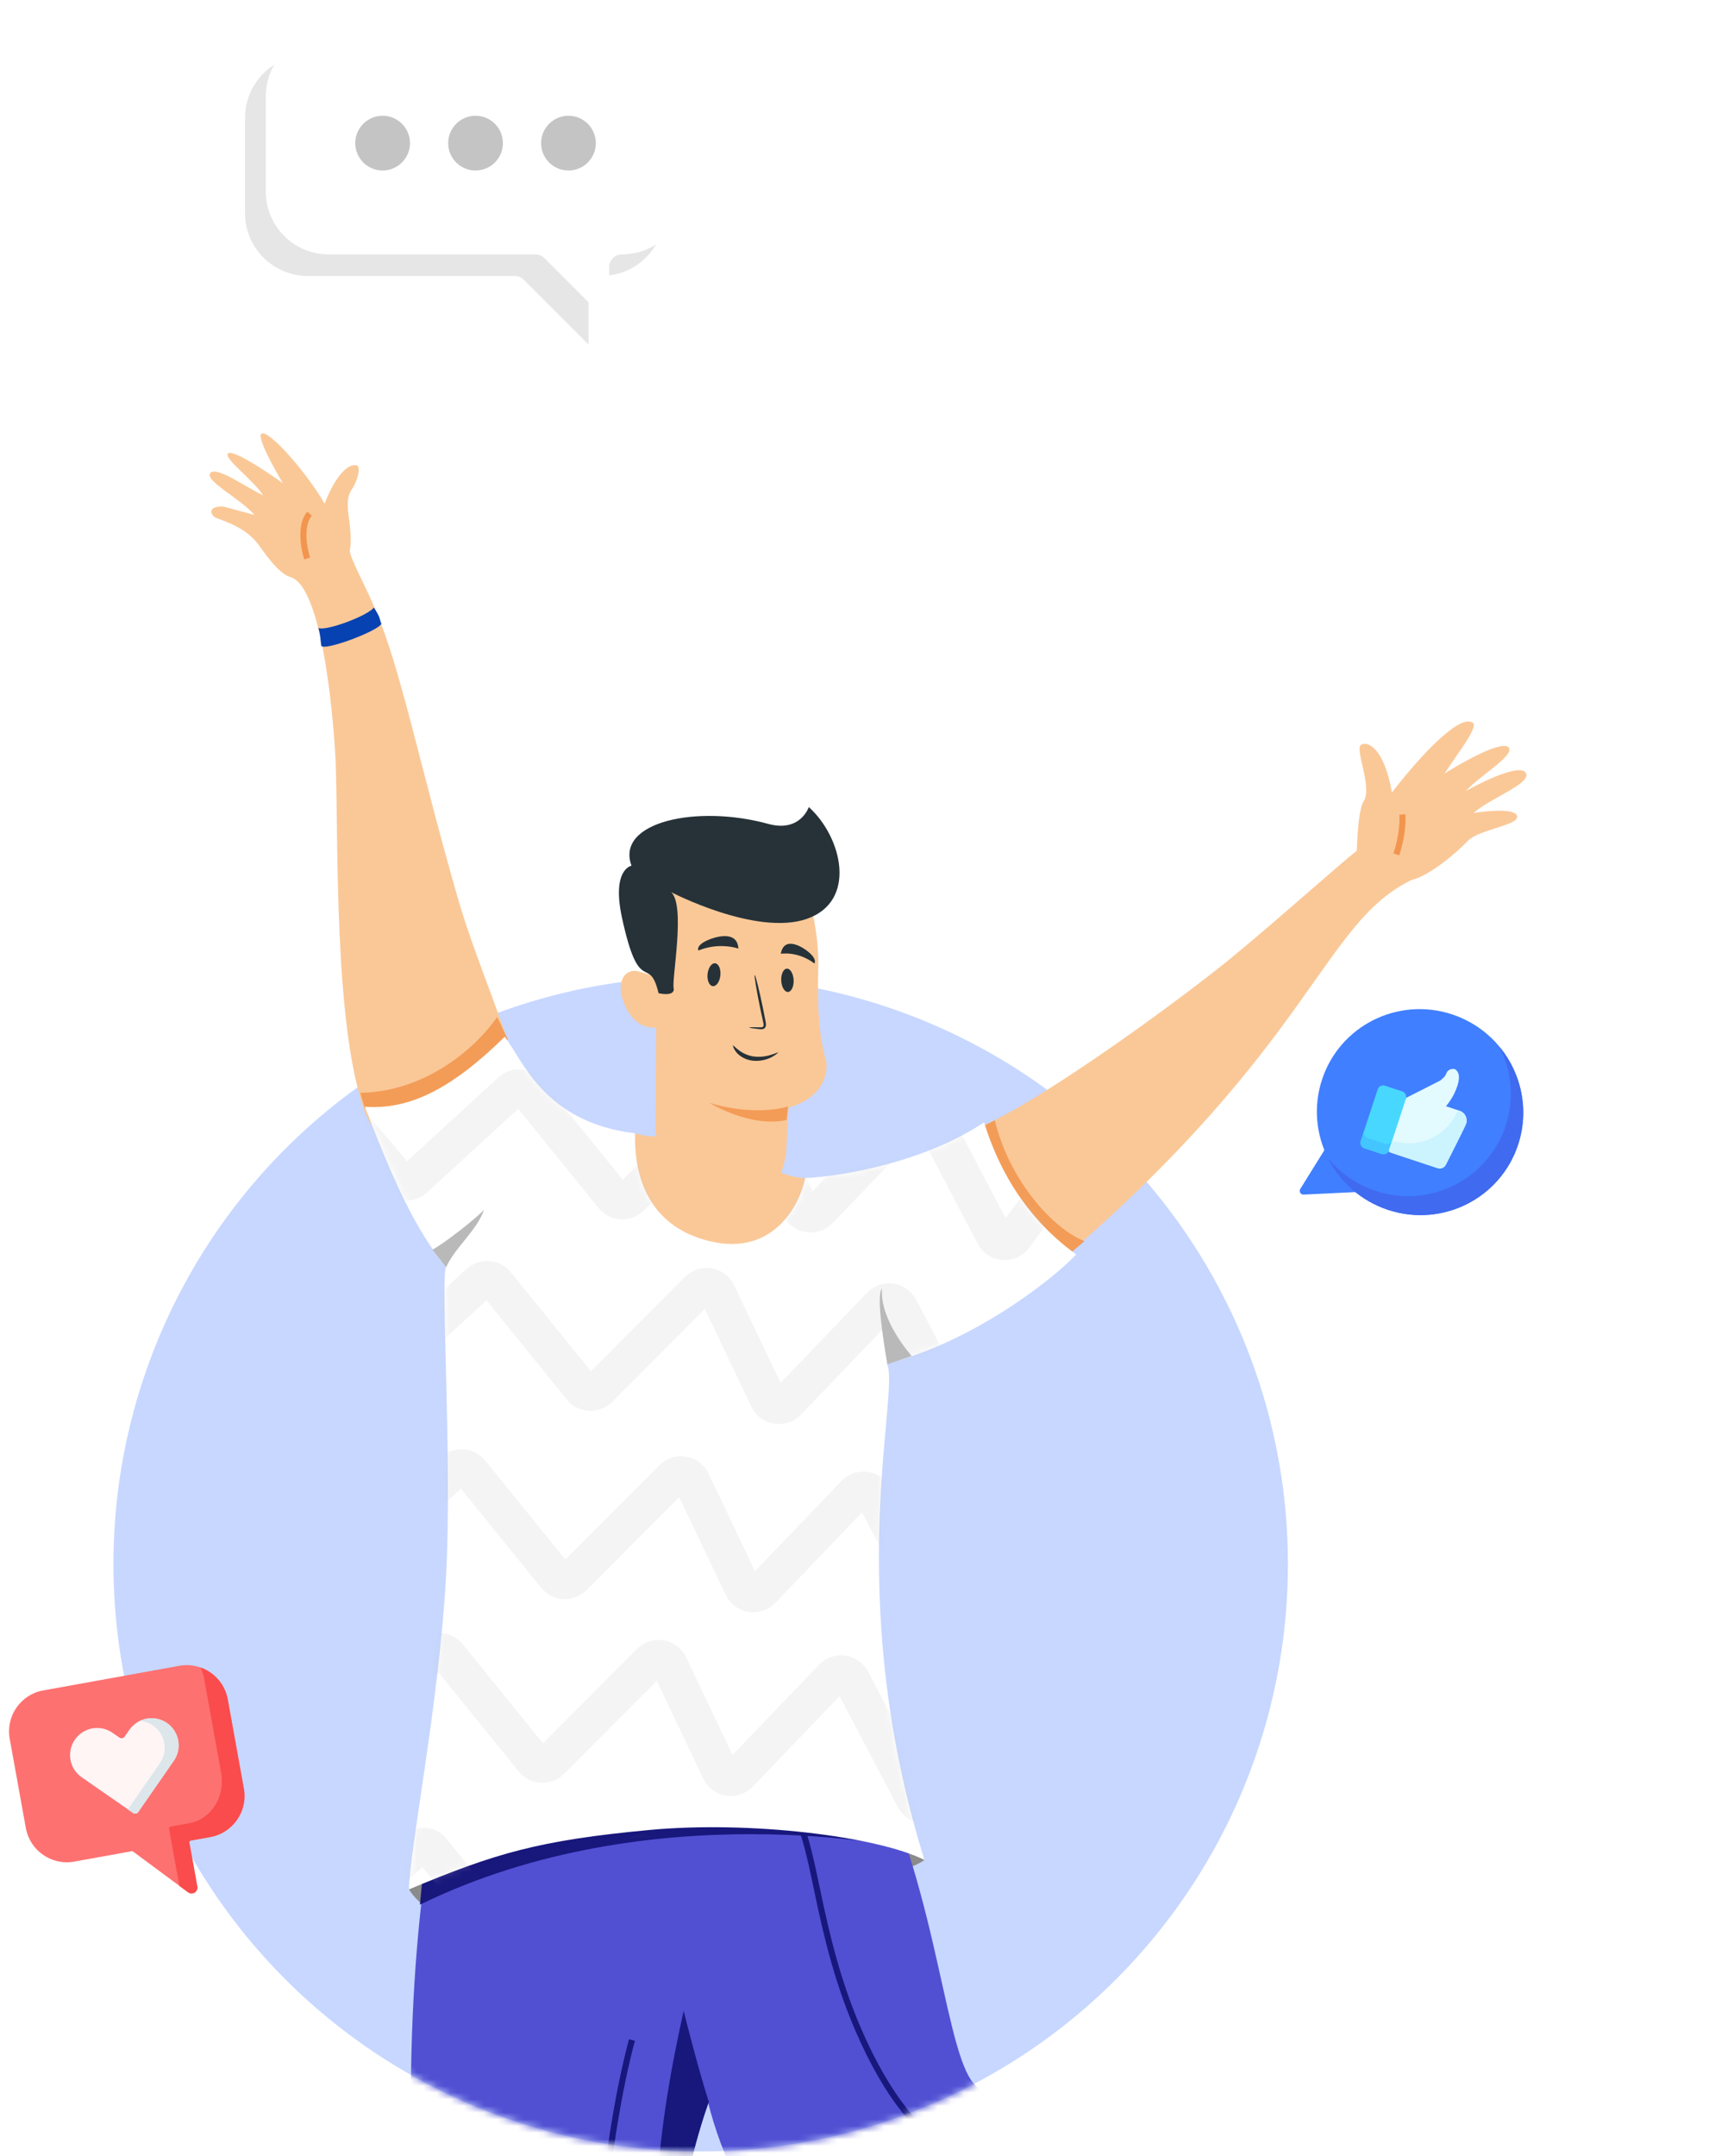 <svg width="257" height="323" viewBox="0 0 257 323" fill="none" xmlns="http://www.w3.org/2000/svg">
<circle cx="105" cy="234.317" r="88" fill="#C7D7FF"/>
<path d="M98.281 152.357C98.382 152.387 98.196 169.837 98.196 169.837C98.196 169.837 105.461 182.281 112.488 180.905C116.76 180.069 117.806 172.792 117.806 172.792L118.596 157.661L98.281 152.357Z" fill="#FAC897"/>
<path d="M119.792 130.368C119.792 130.368 122.808 137.181 122.616 144.994C122.422 152.809 123.047 156.432 123.806 158.96C124.428 163.642 119.224 167.695 111.242 165.818C103.261 163.942 100.585 159.551 98.583 153.888C98.583 153.888 95.555 154.731 93.683 150.699C92.019 147.113 93.719 144.937 95.756 145.551C97.796 146.166 97.796 146.166 97.796 146.166C97.796 146.166 95.047 134.267 99.132 130.964C103.217 127.661 116.907 125.527 119.792 130.368Z" fill="#FAC897"/>
<path d="M98.689 148.798C98.689 148.798 101.229 149.403 100.946 148.005C100.662 146.608 102.752 135.63 100.579 133.66C100.579 133.66 113.301 140.28 120.888 137.665C128.476 135.05 126.236 125.464 121.204 120.905C121.204 120.905 119.941 124.754 115.126 123.43C104.433 120.49 92.204 123.131 94.635 129.697C94.635 129.697 91.624 130.178 93.21 137.502C95.835 149.623 97.252 142.785 98.689 148.798Z" fill="#263238"/>
<path d="M106.803 147.736C106.274 147.666 105.931 146.842 106.035 145.897C106.14 144.952 106.653 144.243 107.181 144.314C107.709 144.385 108.053 145.208 107.948 146.153C107.844 147.098 107.331 147.807 106.803 147.736Z" fill="#263238"/>
<path d="M118.074 148.609C117.56 148.622 117.11 147.851 117.069 146.887C117.028 145.922 117.411 145.13 117.924 145.117C118.438 145.104 118.888 145.875 118.929 146.84C118.971 147.804 118.588 148.596 118.074 148.609Z" fill="#263238"/>
<path d="M110.65 142.113C110.65 142.113 107.853 141.093 104.663 142.399C104.663 142.399 104.134 141.584 106.398 140.708C106.398 140.708 110.487 139.005 110.65 142.113Z" fill="#263238"/>
<path d="M117.005 142.892C117.005 142.892 119.507 142.433 122.041 144.34C122.041 144.34 122.594 143.643 120.789 142.338C120.789 142.338 117.546 139.865 117.005 142.892Z" fill="#263238"/>
<path d="M112.283 153.936C112.286 153.882 112.883 153.874 113.844 153.905C114.087 153.918 114.321 153.907 114.387 153.751C114.471 153.587 114.412 153.313 114.341 153.017C114.209 152.404 114.071 151.761 113.926 151.087C113.36 148.343 112.991 146.102 113.102 146.08C113.212 146.058 113.761 148.264 114.327 151.009C114.461 151.684 114.589 152.33 114.71 152.945C114.757 153.231 114.863 153.564 114.684 153.902C114.592 154.07 114.395 154.172 114.236 154.188C114.075 154.21 113.941 154.191 113.821 154.18C112.866 154.079 112.277 153.989 112.283 153.936Z" fill="#263238"/>
<path d="M112.675 158.89C112.967 158.933 113.271 158.946 113.58 158.929C114.713 158.867 115.545 158.437 115.85 158.255C116.26 158.014 116.515 157.791 116.656 157.636C116.58 157.662 116.494 157.695 116.405 157.728C115.841 157.941 114.988 158.263 113.967 158.318C113.613 158.338 113.264 158.323 112.928 158.273C111.458 158.059 110.552 157.233 110.066 156.79C109.984 156.715 109.894 156.632 109.826 156.579C109.838 156.738 109.921 157.05 110.191 157.442C110.579 158.023 111.436 158.707 112.675 158.89Z" fill="#263238"/>
<path d="M118.103 165.752C118.103 165.752 113.421 167.364 106.293 165.221C106.293 165.221 112.495 169.033 117.89 167.782L118.103 165.752Z" fill="#F39C57"/>
<path d="M99.475 169.79C98.663 170.601 96.281 170.128 95.191 169.79L90.683 176.439C91.059 178.168 91.833 181.737 91.923 182.187C92.036 182.751 93.05 183.878 95.191 185.568C96.904 186.921 102.517 188.311 105.11 188.837H114.013L119.874 185.568L121.902 176.439C119.558 176.8 116.568 175.613 115.366 174.974L99.475 169.79Z" fill="#FAC897"/>
<mask id="mask0" mask-type="alpha" maskUnits="userSpaceOnUse" x="16" y="49" width="241" height="274">
<path d="M193.121 234.317C193.121 282.918 153.722 322.318 105.121 322.318C56.52 322.318 17.121 282.918 17.121 234.317C17.121 185.716 6.223 49.704 54.824 49.704C103.425 49.704 378.383 56.609 193.121 234.317Z" fill="#C7D7FF"/>
</mask>
<g mask="url(#mask0)">
<path d="M228.982 281.636L216.312 292.041L225.187 303.241L231.675 293.02L235.041 286.226L228.982 281.636Z" fill="#FAC897"/>
<path d="M233.38 293.362C232.189 285.66 226.378 286.524 223.123 286.524L226.148 283.664L237.276 288.138C237.01 288.52 234.884 291.669 233.38 293.362Z" fill="#F39C57"/>
<path d="M231.522 269.89C229.939 268.599 228.223 271.16 227.563 272.602L229.836 281.472C237.411 287.117 254.394 296.371 254.394 297.894C254.394 299.323 257.419 297.613 257.547 294.741C257.732 290.595 251.902 284.918 246.404 281.472C240.906 278.027 233.501 271.502 231.522 269.89Z" fill="black"/>
<path d="M231.302 288.29C231.009 284.361 227.27 284.6 225.437 285.211C220.379 286.384 224.558 282.059 224.264 279.126C223.84 274.88 226.366 273.506 227.563 272.162C228.028 272.602 231.097 274.962 239.659 280.886C250.362 288.29 253.955 292.322 255.274 296.207C256.594 300.093 251.462 299.36 249.189 297.674C246.917 295.987 237.387 293.202 233.721 293.568C230.056 293.935 231.669 293.202 231.302 288.29Z" fill="#717171"/>
<path d="M234.23 293.594C234.548 292.234 235.415 289.376 236.332 288.815" stroke="white" stroke-width="0.914"/>
<path d="M38.738 81.606C39.641 82.838 41.741 85.95 43.531 86.463C48.684 87.941 50.186 110.802 50.308 114.366C50.716 126.297 50.038 153.334 54.547 166.216C58.154 176.522 70.022 169.931 78.514 164.322C76.105 154.03 71.485 144.564 68.558 134.379C62.881 114.625 59.903 99.567 56.279 91.491C55.332 88.752 52.203 83.316 52.433 82.362C52.777 80.931 52.318 77.85 52.256 77.378C52.194 76.907 51.786 74.617 52.687 73.363C53.587 72.108 54.178 69.79 53.384 69.697C51.363 69.44 49.386 73.428 48.65 75.454C45.728 70.469 40.369 64.524 39.246 64.933C38.347 65.26 40.98 70.051 42.409 72.406C39.921 70.612 34.786 67.211 34.152 67.957C33.518 68.703 38.038 71.979 39.419 74.194C37.01 73.116 32.424 69.745 31.518 70.875C30.613 72.006 35.949 74.651 38.152 77.15L33.496 75.889C30.97 75.768 31.53 77.264 32.403 77.593C34.267 78.296 36.992 79.223 38.738 81.606Z" fill="#FAC897"/>
<path d="M47.712 94.076C48.736 94.62 55.147 92.253 56.031 91.004C57.124 92.754 56.769 92.493 57.15 93.445C56.742 94.522 48.253 97.707 48.131 96.688C48.017 95.731 48.009 95.056 47.712 94.076Z" fill="#0642B2"/>
<path d="M46.028 83.67C45.532 82.13 44.911 78.632 46.394 76.956" stroke="#F2954F" stroke-width="0.914"/>
<path d="M182.605 145.039C171.534 153.737 154.758 165.437 147.505 168.53L140.216 186.881C142.727 194.389 145.389 198.477 159.355 188.493C196.797 156.293 198.157 138.366 211.486 131.851C214.224 131.207 218.264 127.766 219.94 125.994C221.616 124.222 227.776 123.654 227.332 122.222C226.976 121.077 222.823 121.469 220.791 121.808C223.475 119.483 229.363 117.448 228.686 115.867C228.009 114.286 222.386 116.972 219.659 118.512C221.523 116.372 227.011 113.193 226.1 111.999C225.188 110.806 219.314 114.087 216.491 115.877C217.95 113.5 221.644 108.927 220.717 108.283C218.518 106.754 211.714 114.616 208.588 118.739C207.419 112.075 204.993 111.03 204.01 111.545C202.91 111.992 205.553 117.555 204.466 119.839C203.573 121.044 203.42 125.179 203.316 127.464C200.775 129.4 188.702 140.249 182.605 145.039Z" fill="#FAC897"/>
<path d="M146.449 169.187L149.079 167.831C151.213 176.743 157.687 184.05 162.516 185.937L158.804 189.097C157.311 188.215 154.646 186.347 150.47 183.892C146.294 181.436 145.952 172.781 146.449 169.187Z" fill="#F39C57"/>
<path d="M54.668 166.039L53.994 163.71C63.734 163.597 71.371 156.953 74.499 152.355L76.111 155.735C74.836 157.085 71.493 160.614 67.936 164.394C64.379 168.175 58.266 167.412 54.668 166.039Z" fill="#F39C57"/>
<path d="M210.142 122.016C210.225 122.887 210.162 125.305 209.24 128.001" stroke="#F2954F" stroke-width="0.914"/>
<path d="M80.093 291.035C76.44 292.043 64.095 287.901 61.29 283.049L63.684 276.751L85.602 263.65L80.093 291.035Z" fill="#8B8B8B"/>
<path d="M132.847 280.615C133.81 280.88 137.358 279.521 138.539 278.648L137.908 276.987L132.128 273.533L132.847 280.615Z" fill="#8B8B8B"/>
<path d="M111.796 429.539C110.297 434.783 103.858 436.897 100.826 437.298C97.242 433.198 89.244 423.702 85.925 418.517C81.777 412.035 65.258 379.627 62.407 338.405C59.555 297.182 64.828 273.614 65.715 267.994C93.991 282.191 114.665 268.586 128.467 260.008C140.002 279.085 141.213 305.644 145.622 311.768C150.031 317.892 166.601 314.91 172.96 313.838C200.171 307.775 213 294.106 216.38 291.782C223.071 292.698 226.611 295.527 226.611 301.707C207.509 333.45 185.786 347.232 151.233 350.883C123.592 353.805 109.939 330.641 106.1 314.91C105.164 318 100.129 332.031 98.781 360.572C97.096 396.248 109.254 422.85 111.796 429.539Z" fill="#5150D3"/>
<path d="M136.429 276.955C136.429 276.955 97.665 268.373 62.931 285.347L65.01 263.162L85.919 254.208C100.284 254.739 129.337 255.906 130.625 256.331C132.234 256.861 136.429 276.955 136.429 276.955Z" fill="#18177C"/>
<path d="M94.705 305.62C91.943 315.671 87.248 342.853 90.562 371.174C93.876 399.494 102.708 422.101 106.71 429.865" stroke="#18177C" stroke-width="0.914"/>
<path d="M118.131 270.561C122.517 274.777 121.743 289.265 129.408 305.851C138.305 325.107 149.332 327.125 160.37 325.68C171.407 324.234 195.392 318.089 218.316 297.668" stroke="#18177C" stroke-width="0.914"/>
<path d="M75.631 155.326C67.736 163.066 61.432 166.295 54.675 165.805C59.139 177.405 62.259 184.132 66.844 189.856C65.972 191.109 67.794 218.673 66.844 236.089C65.804 255.141 61.441 276.574 61.278 283.059C74.204 277.637 80.783 275.701 97.287 274.157C112.284 272.753 131.357 275.074 138.534 278.645C125.978 238.37 135.02 208.339 132.895 204.252C145.312 201.311 157.838 191.684 161.271 187.924C153.055 182.026 149.272 174.032 147.474 168.147C138.188 174.294 125.731 176.266 120.663 176.484C119.846 180.571 115.857 188.189 106.441 185.966C94.67 183.187 95.161 171.907 95.161 169.782C81.429 168.147 78.246 158.596 75.631 155.326Z" fill="white"/>
<mask id="mask1" mask-type="alpha" maskUnits="userSpaceOnUse" x="54" y="155" width="108" height="129">
<path d="M75.683 155.326C67.789 163.066 61.485 166.295 54.728 165.805C59.191 177.405 62.312 184.132 66.897 189.856C66.025 191.109 67.514 217.992 66.564 235.408C65.524 254.46 61.494 276.574 61.33 283.059C74.257 277.637 80.835 275.701 97.34 274.157C112.337 272.753 131.41 275.074 138.586 278.645C126.031 238.37 135.073 208.339 132.948 204.252C145.365 201.311 157.891 191.684 161.324 187.924C153.108 182.026 149.325 174.032 147.527 168.147C138.241 174.294 125.784 176.266 120.716 176.484C119.899 180.571 115.91 188.189 106.494 185.966C94.723 183.187 95.213 171.907 95.213 169.782C81.482 168.147 78.299 158.596 75.683 155.326Z" fill="white"/>
</mask>
<g mask="url(#mask1)">
<path d="M24.945 203.803L41.17 191.767C41.944 191.193 43.03 191.317 43.652 192.051L54.755 205.157C55.425 205.948 56.618 206.022 57.384 205.32L71.763 192.133C72.54 191.421 73.755 191.51 74.417 192.327L87.074 207.951C87.757 208.794 89.02 208.858 89.787 208.088L104.599 193.232C105.492 192.337 107 192.594 107.542 193.735L115.065 209.557C115.614 210.711 117.147 210.957 118.033 210.034L131.919 195.561C132.784 194.66 134.275 194.869 134.855 195.974L144.187 213.75C144.813 214.942 146.47 215.068 147.273 213.985L159.198 197.894C159.969 196.853 161.545 196.92 162.222 198.021L173.006 215.561C173.681 216.659 175.25 216.729 176.024 215.696L189.899 197.186" stroke="#C4C4C4" stroke-opacity="0.19" stroke-width="5.486"/>
<path d="M21.108 232.01L37.334 219.974C38.108 219.399 39.194 219.524 39.816 220.258L50.919 233.364C51.589 234.155 52.782 234.229 53.548 233.527L67.927 220.34C68.704 219.627 69.919 219.716 70.581 220.534L83.238 236.157C83.921 237 85.183 237.064 85.951 236.295L100.763 221.439C101.656 220.543 103.164 220.801 103.706 221.942L111.229 237.763C111.778 238.917 113.311 239.164 114.197 238.24L128.083 223.768C128.948 222.866 130.439 223.076 131.019 224.18L140.351 241.956C140.977 243.149 142.633 243.275 143.437 242.191L155.362 226.1C156.133 225.06 157.709 225.126 158.386 226.228L169.17 243.767C169.845 244.865 171.414 244.936 172.188 243.903L186.063 225.392" stroke="#C4C4C4" stroke-opacity="0.19" stroke-width="5.486"/>
<path d="M17.745 259.533L33.971 247.497C34.745 246.923 35.83 247.047 36.452 247.781L47.556 260.887C48.226 261.678 49.419 261.752 50.184 261.05L64.564 247.863C65.34 247.151 66.555 247.239 67.217 248.057L79.874 263.681C80.557 264.524 81.82 264.588 82.587 263.818L97.399 248.962C98.292 248.067 99.8 248.324 100.342 249.465L107.866 265.287C108.415 266.441 109.948 266.687 110.833 265.764L124.72 251.291C125.584 250.39 127.075 250.599 127.655 251.704L136.987 269.48C137.613 270.672 139.27 270.798 140.073 269.715L151.998 253.624C152.77 252.583 154.345 252.65 155.023 253.751L165.806 271.291C166.481 272.389 168.05 272.459 168.825 271.426L182.7 252.916" stroke="#C4C4C4" stroke-opacity="0.19" stroke-width="5.486"/>
<path d="M15.341 288.712L31.567 276.675C32.341 276.101 33.426 276.225 34.049 276.96L45.152 290.066C45.822 290.856 47.016 290.93 47.781 290.229L62.16 277.041C62.937 276.329 64.152 276.418 64.814 277.235L77.471 292.859C78.154 293.702 79.417 293.766 80.184 292.996L94.996 278.141C95.889 277.245 97.397 277.503 97.939 278.643L105.462 294.465C106.011 295.619 107.544 295.865 108.43 294.942L122.316 280.469C123.181 279.568 124.672 279.778 125.252 280.882L134.584 298.658C135.21 299.85 136.867 299.976 137.67 298.893L149.595 282.802C150.366 281.761 151.942 281.828 152.619 282.929L163.403 300.469C164.078 301.567 165.647 301.637 166.421 300.604L180.296 282.094" stroke="#C4C4C4" stroke-opacity="0.19" stroke-width="5.486"/>
<path d="M29.703 175.112L45.928 163.076C46.703 162.501 47.788 162.626 48.41 163.36L59.514 176.466C60.184 177.257 61.377 177.331 62.142 176.629L76.521 163.442C77.298 162.729 78.513 162.818 79.175 163.636L91.832 179.259C92.515 180.102 93.778 180.166 94.545 179.397L109.357 164.541C110.25 163.646 111.758 163.903 112.3 165.044L119.824 180.865C120.372 182.019 121.905 182.266 122.791 181.343L136.678 166.87C137.542 165.968 139.033 166.178 139.613 167.282L148.945 185.058C149.571 186.251 151.228 186.377 152.031 185.293L163.956 169.202C164.727 168.162 166.303 168.228 166.981 169.33L177.764 186.869C178.439 187.967 180.008 188.038 180.783 187.005L194.657 168.494" stroke="#C4C4C4" stroke-opacity="0.19" stroke-width="5.486"/>
</g>
<path d="M66.847 189.855L64.804 187.218C66.572 186.272 71.232 182.638 72.528 181.249C71.52 184.262 68.121 186.978 66.847 189.855Z" fill="#B9B9B9"/>
<path d="M136.612 203.148L132.971 204.385C132.25 200.172 131.326 193.88 132.176 193.06C131.872 196.673 134.639 200.821 136.612 203.148Z" fill="#B9B9B9"/>
<path d="M98.889 355.817C95.999 328.679 100.983 308.253 102.449 301.238C103.077 303.803 104.711 310.127 106.218 314.902C103.451 322.771 100.963 333.141 98.889 355.817Z" fill="#18177C"/>
</g>
<g filter="url(#filter0_d)">
<path d="M194.852 175.677L198.808 169.311L203.23 176.145L195.351 176.526C194.904 176.548 194.616 176.058 194.852 175.677Z" fill="#407FFF"/>
<path d="M227.499 169.036C230.155 160.951 225.729 152.218 217.613 149.531C209.498 146.843 200.765 151.218 198.109 159.303C195.453 167.388 199.88 176.12 207.995 178.808C216.111 181.496 224.843 177.121 227.499 169.036Z" fill="#407FFF"/>
<path d="M224.731 154.411C226.522 157.942 226.966 162.15 225.637 166.194C222.98 174.28 214.247 178.656 206.131 175.968C203.235 175.009 200.809 173.28 199.007 171.085C200.796 174.613 203.931 177.466 207.987 178.81C216.103 181.498 224.836 177.122 227.493 169.036C229.201 163.835 227.979 158.367 224.731 154.411V154.411Z" fill="#406AEF"/>
<path d="M219.711 165.894C219.973 165.097 219.536 164.236 218.736 163.97L216.682 163.29C217.761 162.008 218.202 160.809 218.326 160.42C218.34 160.377 218.399 160.229 218.41 160.195L218.432 160.128C218.851 158.709 218.56 158.136 218.073 157.748C217.505 157.559 216.893 157.866 216.707 158.432L216.673 158.535C216.553 158.884 215.819 159.444 215.819 159.444L210.793 161.999L210.703 162.056L208.549 164.736L208.139 169.861C208.092 170.005 208.171 170.16 208.315 170.208L215.425 172.562C215.909 172.722 216.435 172.507 216.665 172.055C217.543 170.326 219.573 166.312 219.711 165.894V165.894Z" fill="#E3FAFF"/>
<path d="M207.053 170.447L204.463 169.59C204.01 169.44 203.762 168.952 203.911 168.5L206.456 160.756C206.604 160.305 207.092 160.061 207.545 160.211L210.135 161.068C210.589 161.218 210.836 161.706 210.688 162.157L208.143 169.901C207.994 170.353 207.506 170.597 207.053 170.447Z" fill="#48D8FF"/>
<path d="M207.551 168.91L204.966 168.055C204.514 167.905 204.267 167.418 204.416 166.967L203.91 168.505C203.762 168.956 204.009 169.443 204.461 169.592L207.045 170.448C207.498 170.598 207.985 170.354 208.133 169.903L208.638 168.365C208.49 168.816 208.003 169.06 207.551 168.91V168.91Z" fill="#43C5FF"/>
<path d="M218.728 163.975L218.462 163.887C218.407 164.009 218.332 164.169 218.241 164.357C216.524 167.944 212.399 169.689 208.606 168.433L208.137 169.861C208.089 170.005 208.168 170.16 208.312 170.208L215.419 172.562C215.902 172.722 216.429 172.506 216.658 172.055C217.536 170.327 219.565 166.315 219.702 165.897C219.964 165.1 219.528 164.24 218.728 163.975V163.975Z" fill="#CCF4FF"/>
</g>
<g opacity="0.1" filter="url(#filter1_f)">
<path d="M46.135 8.236L90.174 8.236C95.376 8.236 99.581 12.453 99.581 17.655V31.929C99.581 37.131 95.284 41.349 90.081 41.349C89.041 41.349 88.181 42.192 88.181 43.232V51.613L78.468 41.9C78.115 41.547 77.636 41.349 77.136 41.349H46.138C40.935 41.349 36.718 37.131 36.718 31.929V17.655C36.718 12.453 40.933 8.236 46.135 8.236Z" fill="black"/>
</g>
<path d="M49.248 5L93.286 5C98.489 5 102.693 9.217 102.693 14.42V28.693C102.693 33.895 98.396 38.113 93.194 38.113C92.153 38.113 91.294 38.956 91.294 39.997V48.378L81.581 38.664C81.228 38.311 80.748 38.113 80.249 38.113H49.25C44.048 38.113 39.831 33.895 39.831 28.693V14.42C39.831 9.217 44.045 5 49.248 5Z" fill="white"/>
<circle r="4.1" transform="matrix(-1 0 0 1 85.187 21.444)" fill="#C4C4C4"/>
<circle r="4.1" transform="matrix(-1 0 0 1 71.262 21.444)" fill="#C4C4C4"/>
<circle r="4.1" transform="matrix(-1 0 0 1 57.337 21.444)" fill="#C4C4C4"/>
<g clip-path="url(#clip0)">
<path d="M6.49 253.239L26.875 249.558C30.267 248.945 33.514 251.198 34.127 254.591L36.541 267.961C37.154 271.353 34.9 274.6 31.508 275.213L28.582 275.741C28.443 275.766 28.351 275.899 28.376 276.038L29.567 282.634C29.708 283.413 28.822 283.964 28.185 283.492L19.937 277.384C19.88 277.342 19.808 277.325 19.739 277.338L11.123 278.894C7.73 279.507 4.484 277.253 3.871 273.861L1.456 260.49C0.844 257.098 3.097 253.851 6.49 253.239Z" fill="#FE7171"/>
<path d="M25.332 273.962C25.306 273.815 25.394 273.676 25.528 273.652L28.361 273.141C31.645 272.548 33.784 269.171 33.139 265.599L30.596 251.519C30.487 250.914 30.305 250.343 30.062 249.814C32.105 250.537 33.714 252.306 34.127 254.591L36.541 267.962C37.154 271.354 34.9 274.601 31.508 275.213L28.582 275.742C28.443 275.767 28.351 275.9 28.376 276.039L29.567 282.635C29.708 283.414 28.822 283.965 28.185 283.493L26.879 282.525L25.332 273.962L25.332 273.962Z" fill="#FA4C4C"/>
<path d="M11.22 260.616C12.498 258.775 15.027 258.318 16.868 259.596L17.908 260.318C18.156 260.49 18.496 260.428 18.669 260.18L19.379 259.157C20.657 257.316 23.185 256.859 25.026 258.137C26.867 259.415 27.324 261.943 26.046 263.785L20.708 271.476C20.536 271.724 20.195 271.785 19.947 271.613L12.24 266.263C10.399 264.985 9.942 262.457 11.22 260.616Z" fill="#EC5569"/>
<path d="M11.22 260.616C12.498 258.775 15.027 258.318 16.868 259.596L17.908 260.318C18.156 260.49 18.496 260.428 18.669 260.18L19.379 259.157C20.657 257.316 23.185 256.859 25.026 258.137C26.867 259.415 27.324 261.943 26.046 263.785L20.708 271.476C20.536 271.724 20.195 271.785 19.947 271.613L12.24 266.263C10.399 264.985 9.942 262.457 11.22 260.616Z" fill="#FFF5F5"/>
<path d="M23.957 264.162C25.235 262.321 24.778 259.792 22.937 258.514C22.333 258.095 21.655 257.864 20.972 257.806C22.242 257.204 23.789 257.278 25.026 258.137C26.867 259.415 27.324 261.943 26.046 263.785L20.707 271.476C20.535 271.724 20.195 271.785 19.947 271.613L19.163 271.069L23.957 264.162Z" fill="#DCE6EB"/>
</g>
<defs>
<filter id="filter0_d" x="192.327" y="148.739" width="38.385" height="35.746" filterUnits="userSpaceOnUse" color-interpolation-filters="sRGB">
<feFlood flood-opacity="0" result="BackgroundImageFix"/>
<feColorMatrix in="SourceAlpha" type="matrix" values="0 0 0 0 0 0 0 0 0 0 0 0 0 0 0 0 0 0 127 0"/>
<feOffset dy="2.441"/>
<feGaussianBlur stdDeviation="1.221"/>
<feColorMatrix type="matrix" values="0 0 0 0 0 0 0 0 0 0 0 0 0 0 0 0 0 0 0.15 0"/>
<feBlend mode="normal" in2="BackgroundImageFix" result="effect1_dropShadow"/>
<feBlend mode="normal" in="SourceGraphic" in2="effect1_dropShadow" result="shape"/>
</filter>
<filter id="filter1_f" x="28.718" y="0.236" width="78.862" height="59.378" filterUnits="userSpaceOnUse" color-interpolation-filters="sRGB">
<feFlood flood-opacity="0" result="BackgroundImageFix"/>
<feBlend mode="normal" in="SourceGraphic" in2="BackgroundImageFix" result="shape"/>
<feGaussianBlur stdDeviation="4" result="effect1_foregroundBlur"/>
</filter>
<clipPath id="clip0">
<rect width="33.905" height="33.905" fill="white" transform="matrix(-0.984 0.178 0.178 0.984 33.365 248.386)"/>
</clipPath>
</defs>
</svg>

